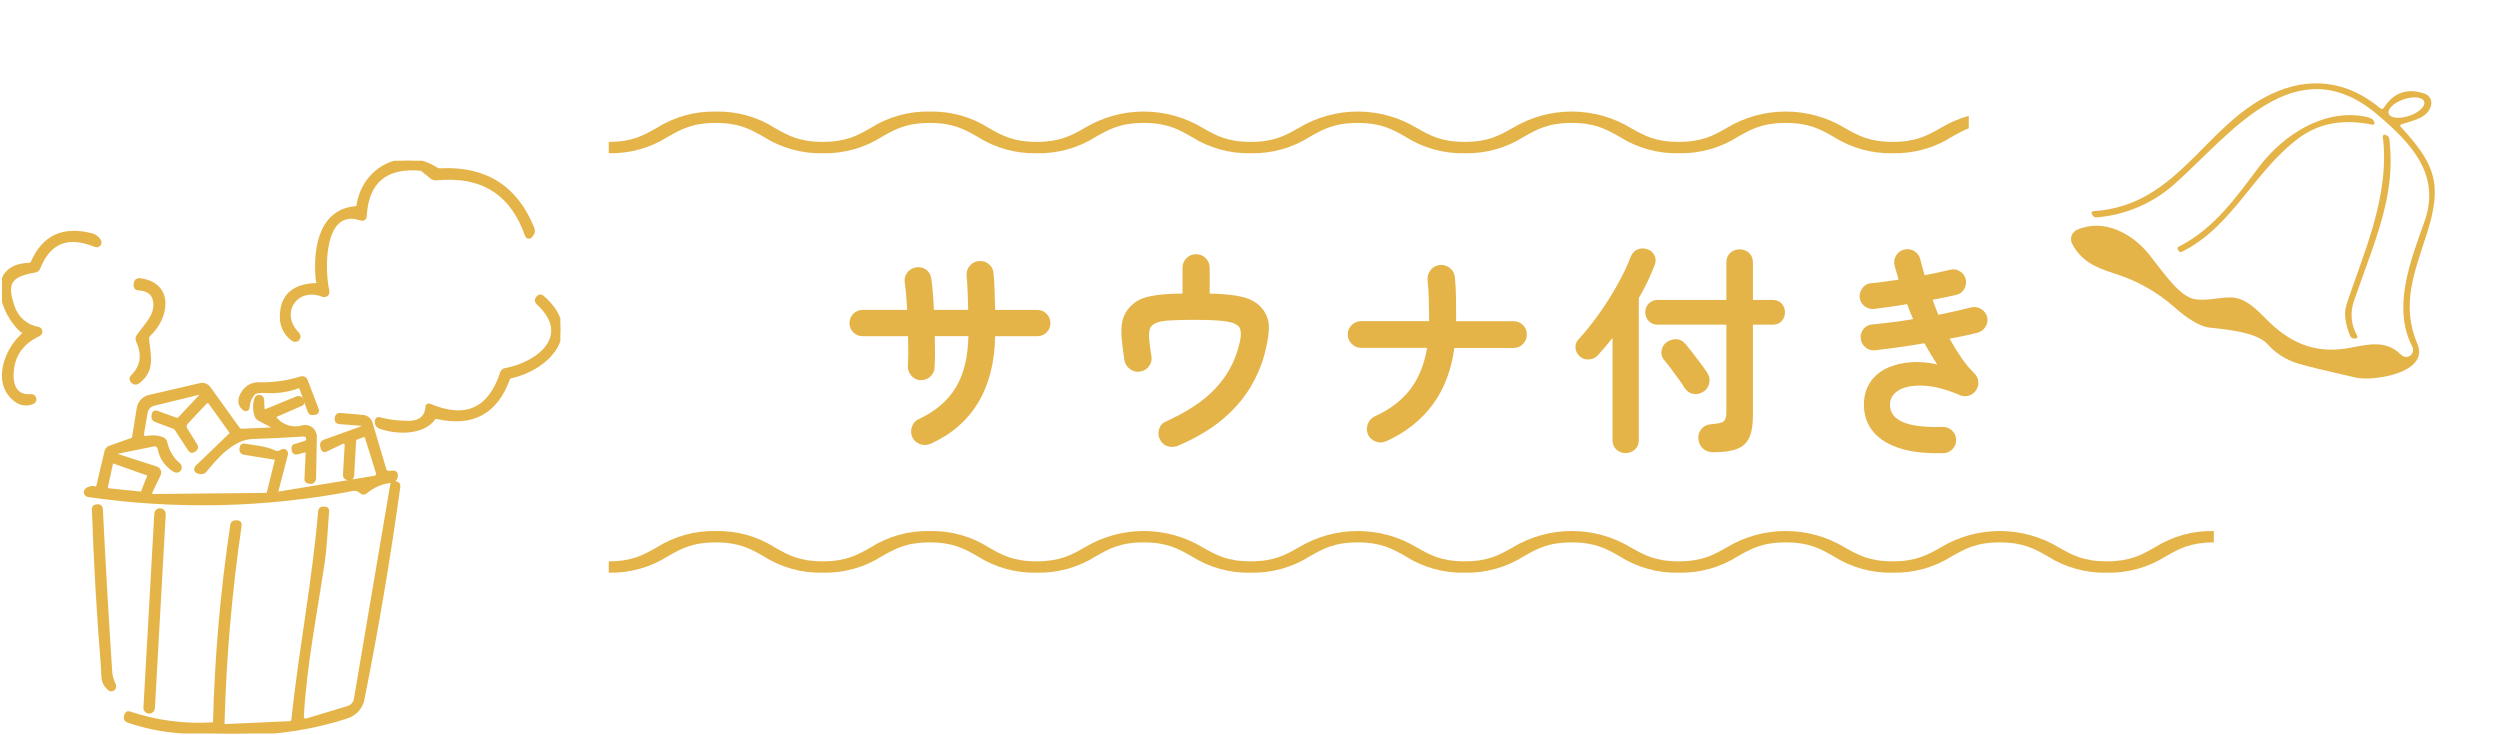 <?xml version="1.0" encoding="UTF-8"?>
<svg id="_レイヤー_2" data-name="レイヤー 2" xmlns="http://www.w3.org/2000/svg" xmlns:xlink="http://www.w3.org/1999/xlink" viewBox="0 0 622.05 183">
  <defs>
    <style>
      .cls-1 {
        clip-path: url(#clippath-2);
      }

      .cls-2 {
        isolation: isolate;
      }

      .cls-3 {
        fill: none;
      }

      .cls-3, .cls-4 {
        stroke-width: 0px;
      }

      .cls-5 {
        clip-path: url(#clippath-1);
      }

      .cls-6 {
        clip-path: url(#clippath-4);
      }

      .cls-4, .cls-7 {
        fill: #e5b449;
      }

      .cls-8 {
        clip-path: url(#clippath);
      }

      .cls-9 {
        clip-path: url(#clippath-3);
      }

      .cls-7 {
        stroke: #e5b449;
      }
    </style>
    <clipPath id="clippath">
      <rect class="cls-3" x="151.47" y="132.13" width="399.37" height="10.37"/>
    </clipPath>
    <clipPath id="clippath-1">
      <rect class="cls-3" x="140.87" y="19.75" width="349" height="30"/>
    </clipPath>
    <clipPath id="clippath-2">
      <rect class="cls-3" x="151.47" y="27.76" width="399.37" height="10.37"/>
    </clipPath>
    <clipPath id="clippath-3">
      <rect class="cls-3" x="529.95" y="4.06" width="73.77" height="91.38" transform="translate(335.25 569.51) rotate(-71)"/>
    </clipPath>
    <clipPath id="clippath-4">
      <rect class="cls-3" x=".5" y="40" width="138.93" height="142.5"/>
    </clipPath>
  </defs>
  <g id="_レイヤー_1-2" data-name="レイヤー 1">
    <g id="_グループ_359" data-name="グループ 359">
      <g id="_サウナ付き" data-name="サウナ付き" class="cls-2">
        <g class="cls-2">
          <path class="cls-4" d="m231.5,110.43c-.84.37-1.71.39-2.58.08-.88-.31-1.52-.89-1.93-1.73-.37-.84-.39-1.71-.08-2.61s.89-1.53,1.73-1.9c4.14-1.94,7.2-4.57,9.19-7.87,1.98-3.3,3.02-7.55,3.13-12.76h-8.36c.04,1.47.05,2.86.05,4.18s-.04,2.51-.11,3.58c-.04.95-.4,1.73-1.1,2.34-.7.61-1.52.89-2.48.85-.92-.07-1.67-.47-2.25-1.18-.59-.71-.86-1.53-.82-2.45.07-.99.11-2.12.11-3.38s-.02-2.58-.06-3.93h-11.27c-.92,0-1.7-.31-2.34-.94-.64-.62-.96-1.39-.96-2.31s.32-1.7.96-2.34c.64-.64,1.42-.96,2.34-.96h11.06c-.07-1.28-.16-2.5-.25-3.66-.09-1.15-.21-2.17-.36-3.05-.15-.92.05-1.75.58-2.5.53-.75,1.26-1.2,2.17-1.35.95-.18,1.81,0,2.56.55.75.55,1.18,1.28,1.29,2.2.15,1.03.28,2.21.39,3.55.11,1.34.2,2.76.27,4.26h8.52c-.04-1.58-.08-3.11-.14-4.59-.06-1.49-.14-2.78-.25-3.88-.07-.95.19-1.79.8-2.5s1.37-1.11,2.28-1.18c.95-.07,1.79.19,2.5.8.71.61,1.09,1.38,1.13,2.34.11,1.14.19,2.5.25,4.1.05,1.59.1,3.24.14,4.92h10.45c.92,0,1.7.32,2.34.96.64.64.96,1.42.96,2.34s-.32,1.69-.96,2.31c-.64.62-1.42.94-2.34.94h-10.45c-.11,6.53-1.52,12.04-4.23,16.53-2.71,4.49-6.67,7.91-11.88,10.26Z"/>
          <path class="cls-4" d="m293.21,110.87c-.84.37-1.71.43-2.58.19-.88-.24-1.54-.78-1.98-1.62-.44-.84-.52-1.72-.25-2.64.27-.92.83-1.56,1.68-1.92,5.35-2.42,9.44-5.13,12.26-8.14,2.82-3.01,4.75-6.4,5.77-10.17.37-1.28.58-2.32.63-3.11.05-.79-.06-1.46-.36-2.01-.29-.44-.83-.8-1.6-1.07-.77-.28-1.91-.48-3.41-.61-1.5-.13-3.52-.19-6.05-.19s-4.63.05-6.08.14c-1.45.09-2.52.26-3.22.5-.7.24-1.23.58-1.6,1.02-.37.48-.54,1.25-.52,2.31.02,1.06.21,2.73.58,5,.18.92,0,1.76-.55,2.53-.55.77-1.3,1.23-2.26,1.38-.92.15-1.75-.06-2.5-.61-.75-.55-1.22-1.28-1.4-2.2-.37-2.35-.6-4.32-.71-5.91-.11-1.59-.02-2.96.27-4.1.29-1.14.84-2.16,1.65-3.08.77-.88,1.66-1.56,2.67-2.04,1.01-.48,2.36-.83,4.04-1.07,1.69-.24,3.87-.38,6.54-.41v-6.38c0-.95.33-1.76.99-2.42.66-.66,1.45-.99,2.36-.99s1.76.33,2.42.99c.66.66.99,1.47.99,2.42v6.38c2.57.07,4.69.24,6.38.5,1.69.26,3.07.66,4.15,1.21s1.99,1.3,2.72,2.25c1.06,1.43,1.56,3.04,1.48,4.84-.07,1.8-.46,3.98-1.15,6.54-.77,2.82-2,5.61-3.69,8.36-1.69,2.75-3.97,5.33-6.85,7.73-2.88,2.4-6.5,4.54-10.86,6.41Z"/>
          <path class="cls-4" d="m344.91,109.77c-.84.4-1.71.44-2.58.11-.88-.33-1.52-.9-1.93-1.71-.37-.84-.39-1.71-.08-2.61.31-.9.89-1.55,1.73-1.95,3.78-1.72,6.72-3.96,8.83-6.71,2.11-2.75,3.51-6.2,4.21-10.34h-16.39c-.92,0-1.71-.33-2.36-.99-.66-.66-.99-1.45-.99-2.37s.33-1.7.99-2.34c.66-.64,1.45-.96,2.36-.96h16.89v-.22c0-1.72-.03-3.48-.08-5.28-.06-1.8-.16-3.36-.3-4.67-.07-.95.17-1.79.72-2.5.55-.71,1.28-1.15,2.2-1.29.95-.11,1.81.12,2.56.69.75.57,1.18,1.31,1.29,2.23.18,1.54.28,3.27.3,5.2.02,1.92.03,3.8.03,5.64v.22h14.25c.95,0,1.75.32,2.39.96.64.64.96,1.42.96,2.34s-.32,1.71-.96,2.37c-.64.66-1.44.99-2.39.99h-14.69c-1.47,10.96-7.11,18.7-16.94,23.21Z"/>
          <path class="cls-4" d="m404.53,112.74c-.92,0-1.7-.29-2.34-.88-.64-.59-.96-1.38-.96-2.37v-25.41c-1.21,1.54-2.42,2.97-3.63,4.29-.59.66-1.33,1.02-2.23,1.07-.9.06-1.68-.21-2.34-.8-.62-.59-.96-1.28-1.02-2.09-.06-.81.19-1.5.74-2.09,1.72-1.87,3.43-4,5.12-6.38,1.69-2.38,3.23-4.82,4.62-7.31,1.39-2.49,2.49-4.82,3.3-6.99.37-.84.94-1.42,1.71-1.73s1.58-.32,2.42-.03c.81.26,1.39.77,1.76,1.54.37.77.37,1.59,0,2.47-.48,1.28-1.05,2.61-1.71,3.99-.66,1.38-1.39,2.76-2.2,4.15v35.31c0,.99-.32,1.78-.96,2.37-.64.59-1.4.88-2.28.88Zm21.78-.22c-1.1,0-1.98-.32-2.64-.96-.66-.64-1.03-1.48-1.1-2.5-.04-.92.24-1.71.83-2.39.59-.68,1.41-1.05,2.48-1.13,1.61-.11,2.63-.36,3.05-.74.42-.39.63-1.18.63-2.39v-21.62h-17.1c-.92,0-1.66-.3-2.23-.91-.57-.61-.85-1.33-.85-2.17s.28-1.57.85-2.17c.57-.6,1.31-.91,2.23-.91h17.1v-9.29c0-1.03.32-1.83.96-2.42.64-.59,1.42-.88,2.34-.88s1.7.29,2.34.88c.64.59.96,1.39.96,2.42v9.29h4.9c.95,0,1.71.3,2.26.91.55.61.82,1.33.82,2.17s-.27,1.57-.82,2.17c-.55.6-1.3.91-2.26.91h-4.9v22.71c0,2.27-.3,4.07-.91,5.39-.6,1.32-1.62,2.26-3.05,2.81-1.43.55-3.39.83-5.88.83Zm-2.37-15.12c-.88.59-1.77.79-2.67.6-.9-.18-1.6-.68-2.12-1.49-.37-.62-.87-1.38-1.51-2.25-.64-.88-1.29-1.76-1.95-2.64-.66-.88-1.23-1.59-1.71-2.14-.51-.66-.7-1.42-.55-2.28.15-.86.57-1.55,1.27-2.06.73-.51,1.53-.76,2.39-.74.86.02,1.6.39,2.23,1.13.48.55,1.06,1.28,1.76,2.17.7.9,1.38,1.8,2.06,2.7.68.9,1.2,1.64,1.57,2.23.59.84.79,1.72.6,2.64-.18.92-.64,1.63-1.38,2.15Z"/>
          <path class="cls-4" d="m483.51,112.74c-4.55.15-8.32-.31-11.33-1.38-3.01-1.06-5.21-2.6-6.6-4.62-1.39-2.02-1.98-4.38-1.76-7.09.18-1.94.8-3.6,1.84-4.98s2.42-2.44,4.12-3.19c1.71-.75,3.61-1.2,5.72-1.35,2.11-.15,4.28.04,6.52.55-.55-.81-1.09-1.66-1.62-2.56-.53-.9-1.05-1.81-1.57-2.72-2.09.37-4.19.7-6.3.99-2.11.29-4.13.55-6.08.77-.88.07-1.66-.18-2.34-.77-.68-.59-1.05-1.32-1.13-2.2-.07-.92.17-1.71.74-2.39.57-.68,1.31-1.04,2.23-1.07,1.5-.15,3.12-.33,4.84-.55,1.72-.22,3.46-.48,5.22-.77-.26-.62-.51-1.25-.77-1.87-.26-.62-.49-1.25-.71-1.87-1.47.26-2.91.49-4.32.69-1.41.2-2.72.38-3.93.52-.88.07-1.67-.17-2.36-.71-.7-.55-1.1-1.26-1.21-2.14-.07-.88.17-1.68.72-2.39.55-.71,1.27-1.11,2.15-1.18.95-.07,2.02-.19,3.19-.36,1.17-.17,2.38-.34,3.63-.52-.15-.62-.31-1.22-.5-1.79-.18-.57-.35-1.13-.49-1.68-.22-.88-.1-1.71.36-2.5.46-.79,1.13-1.29,2.01-1.51s1.71-.1,2.5.36c.79.46,1.29,1.13,1.51,2.01.18.66.36,1.32.52,1.98.17.66.36,1.34.58,2.04,1.17-.22,2.3-.45,3.38-.69,1.08-.24,2.08-.47,3-.69.84-.22,1.65-.08,2.42.41s1.25,1.16,1.43,2.01c.18.88.05,1.7-.41,2.45-.46.75-1.13,1.22-2.01,1.4-.84.18-1.76.38-2.75.6-.99.22-2.02.42-3.08.61.22.62.45,1.25.69,1.87.24.62.49,1.25.74,1.87,1.5-.29,2.96-.61,4.37-.94,1.41-.33,2.7-.64,3.88-.93.84-.18,1.65-.04,2.42.44.77.48,1.27,1.14,1.49,1.98.18.88.04,1.7-.44,2.45-.48.75-1.14,1.24-1.98,1.46-.95.26-2.03.5-3.22.74-1.19.24-2.43.49-3.71.74.92,1.69,1.89,3.27,2.92,4.76,1.03,1.48,2.11,2.78,3.25,3.88.55.55.87,1.21.96,1.98.09.77-.08,1.49-.52,2.14-.4.66-.98,1.12-1.73,1.38-.75.26-1.49.24-2.23-.05-3.41-1.47-6.42-2.26-9.02-2.39-2.6-.13-4.65.22-6.13,1.04-1.48.83-2.26,1.97-2.34,3.44-.22,4.11,4.12,6.03,13.04,5.78.92-.04,1.71.25,2.36.85.66.6,1.01,1.37,1.05,2.28.04.92-.26,1.71-.88,2.37-.62.66-1.39,1.01-2.31,1.04Z"/>
        </g>
      </g>
      <g id="_グループ_219-3" data-name="グループ 219-3">
        <g class="cls-8">
          <g id="_グループ_207-5" data-name="グループ 207-5">
            <path id="_パス_67-5" data-name="パス 67-5" class="cls-4" d="m550.84,132.13c-5.22-.12-10.36,1.32-14.77,4.12-3.24,1.83-6.04,3.42-11.86,3.42s-8.62-1.58-11.86-3.42c-9.08-5.5-20.46-5.5-29.54,0-3.24,1.83-6.03,3.42-11.86,3.42s-8.62-1.58-11.86-3.42c-9.08-5.5-20.46-5.5-29.53,0-3.23,1.83-6.03,3.42-11.86,3.42s-8.62-1.58-11.86-3.42c-9.08-5.5-20.46-5.5-29.53,0-3.24,1.83-6.03,3.42-11.86,3.42s-8.62-1.58-11.86-3.42c-9.08-5.5-20.45-5.5-29.53,0-3.24,1.83-6.03,3.42-11.86,3.42s-8.62-1.58-11.86-3.42c-9.08-5.5-20.45-5.5-29.53,0-3.24,1.83-6.04,3.42-11.86,3.42s-8.62-1.58-11.86-3.42c-4.4-2.81-9.54-4.24-14.76-4.12-5.22-.12-10.36,1.32-14.76,4.12-3.24,1.83-6.03,3.42-11.85,3.42s-8.62-1.58-11.86-3.42c-4.4-2.81-9.54-4.24-14.77-4.12-5.22-.12-10.36,1.32-14.77,4.12-3.24,1.83-6.03,3.42-11.86,3.42v2.83c5.22.12,10.36-1.32,14.77-4.12,3.23-1.83,6.03-3.42,11.86-3.42s8.62,1.58,11.86,3.42c4.4,2.81,9.54,4.24,14.77,4.12,5.22.12,10.36-1.32,14.76-4.12,3.24-1.83,6.03-3.42,11.85-3.42s8.62,1.58,11.86,3.42c4.4,2.81,9.54,4.24,14.76,4.12,5.22.12,10.36-1.32,14.76-4.12,3.24-1.83,6.03-3.42,11.86-3.42s8.62,1.58,11.86,3.42c4.4,2.81,9.54,4.24,14.76,4.12,5.22.12,10.36-1.32,14.77-4.12,3.24-1.83,6.03-3.42,11.85-3.42s8.62,1.58,11.86,3.42c4.4,2.81,9.54,4.24,14.77,4.12,5.22.12,10.36-1.32,14.77-4.12,3.24-1.83,6.03-3.42,11.86-3.42s8.62,1.58,11.86,3.42c4.41,2.81,9.55,4.24,14.77,4.12,5.22.12,10.36-1.32,14.76-4.12,3.24-1.83,6.03-3.42,11.86-3.42s8.62,1.58,11.86,3.42c4.41,2.81,9.55,4.24,14.77,4.12,5.22.12,10.36-1.32,14.77-4.12,3.24-1.83,6.03-3.42,11.86-3.42s8.62,1.58,11.86,3.42c4.41,2.81,9.55,4.24,14.77,4.12,5.22.12,10.36-1.32,14.77-4.12,3.24-1.83,6.04-3.42,11.86-3.42v-2.83Z"/>
          </g>
        </g>
      </g>
      <g class="cls-5">
        <g id="_マスクグループ_2-2" data-name="マスクグループ 2-2">
          <g id="_グループ_216-3" data-name="グループ 216-3">
            <g class="cls-1">
              <g id="_グループ_207-6" data-name="グループ 207-6">
                <path id="_パス_67-6" data-name="パス 67-6" class="cls-4" d="m550.84,27.76c-5.22-.12-10.36,1.32-14.77,4.12-3.24,1.83-6.04,3.42-11.86,3.42s-8.62-1.58-11.86-3.42c-9.08-5.5-20.46-5.5-29.54,0-3.24,1.83-6.03,3.42-11.86,3.42s-8.62-1.58-11.86-3.42c-9.08-5.5-20.46-5.5-29.53,0-3.23,1.83-6.03,3.42-11.86,3.42s-8.62-1.58-11.86-3.42c-9.08-5.5-20.46-5.5-29.53,0-3.24,1.83-6.03,3.42-11.86,3.42s-8.62-1.58-11.86-3.42c-9.08-5.5-20.45-5.5-29.53,0-3.24,1.83-6.03,3.42-11.86,3.42s-8.62-1.58-11.86-3.42c-9.08-5.5-20.45-5.5-29.53,0-3.24,1.83-6.04,3.42-11.86,3.42s-8.62-1.58-11.86-3.42c-4.4-2.81-9.54-4.24-14.76-4.12-5.22-.12-10.36,1.32-14.76,4.12-3.24,1.83-6.03,3.42-11.85,3.42s-8.62-1.58-11.86-3.42c-4.4-2.81-9.54-4.24-14.77-4.12-5.22-.12-10.36,1.32-14.77,4.12-3.24,1.83-6.03,3.42-11.86,3.42v2.83c5.22.12,10.36-1.32,14.77-4.12,3.23-1.83,6.03-3.42,11.86-3.42s8.62,1.58,11.86,3.42c4.4,2.81,9.54,4.24,14.77,4.12,5.22.12,10.36-1.32,14.76-4.12,3.24-1.83,6.03-3.42,11.85-3.42s8.62,1.58,11.86,3.42c4.4,2.81,9.54,4.24,14.76,4.12,5.22.12,10.36-1.32,14.76-4.12,3.24-1.83,6.03-3.42,11.86-3.42s8.62,1.58,11.86,3.42c4.4,2.81,9.54,4.24,14.76,4.12,5.22.12,10.36-1.32,14.77-4.12,3.24-1.83,6.03-3.42,11.85-3.42s8.62,1.58,11.86,3.42c4.4,2.81,9.54,4.24,14.77,4.12,5.22.12,10.36-1.32,14.77-4.12,3.24-1.83,6.03-3.42,11.86-3.42s8.62,1.58,11.86,3.42c4.41,2.81,9.55,4.24,14.77,4.12,5.22.12,10.36-1.32,14.76-4.12,3.24-1.83,6.03-3.42,11.86-3.42s8.62,1.58,11.86,3.42c4.41,2.81,9.55,4.24,14.77,4.12,5.22.12,10.36-1.32,14.77-4.12,3.24-1.83,6.03-3.42,11.86-3.42s8.62,1.58,11.86,3.42c4.41,2.81,9.55,4.24,14.77,4.12,5.22.12,10.36-1.32,14.77-4.12,3.24-1.83,6.04-3.42,11.86-3.42v-2.83Z"/>
              </g>
            </g>
          </g>
        </g>
      </g>
      <g id="_グループ_360" data-name="グループ 360">
        <g class="cls-9">
          <g id="_グループ_360-2" data-name="グループ 360-2">
            <path id="_パス_232" data-name="パス 232" class="cls-4" d="m597.43,31.62c8.42,9.19,10.4,14.08,6.42,26.53-3,9.42-6.53,17.6-2.37,27.37,3.13,7.35-11.08,9.37-15.16,8.46-7.27-1.63-12.16-2.82-14.67-3.57-2.89-.89-5.49-2.56-7.49-4.82-2.77-3.02-10.52-3.64-14.48-4.09-2.55-.28-6.02-2.74-8.45-4.9-4.35-3.89-9.48-6.79-15.04-8.52-4.99-1.56-8.41-3.23-10.6-7.43-.64-1.24-.16-2.76,1.08-3.41.05-.02.09-.05.14-.07,6.71-2.95,13.84.98,18.01,6.24,3.86,4.88,7.5,10.32,11.24,11.02,3.15.6,7.15-.77,10.02-.34,3.82.59,6.7,4.42,9.55,6.97,5.28,4.71,11.06,6.76,18.14,5.64,4.81-.76,9.61-2.52,13.69,1.59.67.68,1.77.69,2.45.02,0,0,0,0,0,0,.54-.54.67-1.37.32-2.05-5.06-9.74-.43-21.44,3.02-31.11,4.2-11.81-3.43-19.57-11.62-26.57-20.43-17.41-36.67,4.84-50.4,17.07-5.41,4.88-12.28,7.85-19.55,8.44-.43.06-.84-.17-1.03-.57l-.17-.31c-.12-.22-.04-.49.18-.61.05-.03.12-.05.18-.05,21.05-1.34,27.39-21.1,44.23-29.12,9.47-4.5,18.99-3.4,27.22,3.53.24.2.59.17.79-.07,0,0,0,0,0,0,.02-.02.03-.04.05-.06,2.44-3.82,5.83-5,10.16-3.54,1.23.42,1.93,1.71,1.6,2.97-.82,3.16-4.57,3.73-7.3,4.64-.42.14-.48.38-.18.71m5.77-6.34c-.38-1.13-2.67-1.38-5.1-.55-2.43.83-4.1,2.42-3.72,3.55.38,1.13,2.67,1.38,5.11.55,2.44-.83,4.1-2.42,3.71-3.55"/>
            <path id="_パス_233" data-name="パス 233" class="cls-4" d="m590.25,31.01c-7.18-1.45-13.24-.36-18.17,3.28-11.32,8.37-16.46,22-29.11,28.32-.28.19-.66.13-.85-.15-.03-.04-.05-.09-.07-.13l-.17-.31c-.12-.22-.04-.49.17-.61,0,0,0,0,0,0h.02c9.02-4.64,14.26-12.27,20.06-19.93,6.02-7.96,16.29-14.65,26.74-12.39,1.14.25,1.78.7,1.93,1.36.1.47-.09.66-.56.57"/>
            <path id="_パス_234" data-name="パス 234" class="cls-4" d="m583.78,76.07c3.75-11.86,11.01-26.88,9.11-42.07-.03-.24.15-.46.39-.49.07,0,.14,0,.21.03l.26.11c.44.15.74.55.78,1.01,1.64,13.88-3.36,24.51-8.84,40.28-.99,2.86-.69,6.01.84,8.63.12.21.05.48-.16.6-.06.04-.13.06-.21.06h-.31c-.48.07-.94-.22-1.09-.68-1.25-3.05-1.57-5.53-.96-7.46"/>
          </g>
        </g>
      </g>
      <g id="_グループ_362" data-name="グループ 362">
        <g class="cls-6">
          <g id="_グループ_361" data-name="グループ 361">
            <path id="_パス_235" data-name="パス 235" class="cls-7" d="m79.12,70.22c-.78-6.88.01-17.62,9.36-18.42.38,0,.69-.29.72-.67,1.4-9.32,11.18-14.17,19.25-9.06.34.22.73.32,1.13.3,11.18-.56,18.81,4.28,22.9,14.52.21.49.13,1.06-.23,1.47l-.29.36c-.17.21-.47.24-.68.07-.07-.06-.12-.13-.15-.21-3.68-10.59-11.19-15.32-22.55-14.2-.4.04-.8-.07-1.11-.32l-2.45-1.97c-.07-.06-.15-.09-.24-.1-8.9-.81-13.58,3.16-14.04,11.9-.02.32-.29.58-.61.56-.06,0-.11-.01-.17-.03-9.99-3.47-9.76,12.74-8.49,18.03.11.43-.16.87-.59.97-.16.04-.33.03-.49-.03-6.7-2.69-11.56,4.51-6.36,9.74.33.32.34.85.02,1.19-.28.3-.74.34-1.08.11-1.69-1.17-2.73-3.06-2.83-5.11-.17-5.37,2.62-8.17,8.37-8.39.3.04.58-.18.62-.48,0-.07,0-.15-.02-.22"/>
            <path id="_パス_236" data-name="パス 236" class="cls-7" d="m5.69,82.43c-5.08-4.15-9.19-16.24,1.59-16.54.39-.02.74-.25.89-.61,2.69-6.2,7.44-8.48,14.24-6.83.96.15,1.79.72,2.27,1.56.18.35.04.78-.31.95-.19.1-.41.1-.61.02-6.85-2.82-11.59-.94-14.21,5.64-.15.37-.48.63-.86.7-6.23,1.04-7.68,3.05-5.48,9.16.95,2.81,3.37,4.86,6.3,5.34.38.09.62.47.53.85-.05.21-.19.39-.39.49-4.46,2.08-6.71,5.49-6.77,10.23-.04,3.09,1.42,5.53,4.81,5.16.44-.04.82.28.86.72.03.3-.12.6-.39.75-1.16.54-2.51.49-3.63-.12-6.19-3.84-3.32-12.45,1.18-16.48.27-.16.36-.51.2-.77-.05-.09-.13-.16-.22-.21"/>
            <path id="_パス_237" data-name="パス 237" class="cls-7" d="m34.81,69.72c8.11,1.07,6.78,9.26,2.2,13.53-.3.27-.45.67-.41,1.07.34,4.18,1.66,7.72-2.33,10.71-.38.28-.91.23-1.21-.13l-.2-.25c-.21-.25-.19-.61.04-.84,2.57-2.52,3.05-5.51,1.44-8.99-.18-.38-.14-.82.1-1.17,1.93-2.78,5.16-5.6,3.99-9.38-.47-1.55-1.82-2.39-4.05-2.52-.39-.02-.68-.36-.66-.74,0,0,0,0,0,0,0-.02,0-.04,0-.06l.08-.47c0-.44.37-.79.81-.78.07,0,.13.01.2.03"/>
            <path id="_パス_238" data-name="パス 238" class="cls-7" d="m107.83,104.12c-2.81,3.86-9.69,3.45-13.37,2.01-.43-.17-.7-.59-.69-1.05v-.41c.02-.23.22-.41.45-.4.05,0,.09.01.14.03,2.04.53,4.13.83,6.24.88,3.63.27,5.55-1.04,5.75-3.91.02-.35.2-.46.53-.33,9.01,3.8,15.02,1.09,18.05-8.14.11-.38.43-.67.83-.72,8.2-1.48,17.17-8.47,8.07-16.78-.31-.29-.33-.77-.04-1.09,0,0,0,0,0,0h0s.23-.25.23-.25c.21-.23.57-.25.81-.05,10.11,8.49,1.75,17.6-7.66,19.71-.38.07-.69.34-.81.71-3.03,8.28-8.91,11.42-17.63,9.43-.34-.09-.7.05-.9.34"/>
            <path id="_パス_239" data-name="パス 239" class="cls-7" d="m61.6,101.45c-.02.23-.23.4-.46.38-.07,0-.13-.03-.19-.07-2.28-1.43-.71-4.21.84-5.4.89-.58,1.95-.84,3.01-.74,3.45.05,6.89-.45,10.18-1.49.44-.13.91.1,1.07.53l2.8,7.33c.11.27-.03.58-.3.68-.03.01-.06.02-.09.03l-.55.08c-.39.11-.79-.12-.89-.51,0,0,0-.02,0-.02l-2.01-5.62c-.14-.39-.57-.59-.96-.46-2.43.89-5.02,1.27-7.6,1.13-1.79-.1-2.93.07-3.41.52-.88,1.01-1.39,2.29-1.42,3.63"/>
            <path id="_パス_240" data-name="パス 240" class="cls-7" d="m90.42,106.39c.25-.08.38-.35.3-.59-.06-.18-.23-.31-.42-.32l-5.94-.46c-.35-.03-.61-.33-.59-.68,0,0,0,0,0,0h0l.02-.31c-.02-.41.29-.76.7-.79.07,0,.14,0,.21.02l5.59.47c.91.08,1.67.7,1.93,1.58l3.4,11.46c.12.56.65.94,1.21.86l1.07-.05c.33-.01.61.24.62.57,0,.05,0,.1-.01.14l-.07.36c-.07.56-.53.98-1.09,1-2.35.22-4.57,1.17-6.36,2.7-.28.29-.74.3-1.03.02-.51-.51-1.21-.78-1.93-.75-21.79,4.22-44.13,4.74-66.08,1.55-.38-.06-.64-.41-.59-.79.02-.16.1-.31.23-.42.57-.51,1.37-.67,2.1-.44.33.08.66-.12.74-.45h0s2.08-8.77,2.08-8.77c.1-.41.4-.74.79-.89l5.7-2.03c.18-.07.31-.22.34-.41l1.18-7.4c.22-1.38,1.25-2.48,2.61-2.8l12.62-2.93c.87-.25,1.79.1,2.27.87l7.13,9.92c.25.37.68.58,1.13.54l7.66-.34c.21,0,.37-.17.37-.38,0-.14-.08-.27-.21-.33l-3.59-1.9c-.31-.16-.55-.43-.66-.76-.48-1.35-.51-2.82-.08-4.18.1-.39.5-.63.89-.52.32.08.54.37.55.7l.1,2.02c.03.75.4.99,1.09.71l7.5-3.08c.39-.19.85-.07,1.09.29l.2.25c.19.25.15.6-.1.79-.04.03-.08.05-.12.07l-6.5,2.83c-.34.15-.4.38-.16.67,1.64,2.17,4.46,3.09,7.07,2.3,1.3-.31,2.6.5,2.9,1.8,0,0,0,0,0,0,.05.2.07.4.06.61l-.2,10.4c-.01.45-.39.81-.84.8,0,0,0,0,0,0-.05,0-.1,0-.15-.02l-.48-.1c-.26-.03-.45-.26-.42-.52,0,0,0-.01,0-.02l.3-6.51c.02-.35-.25-.65-.61-.67,0,0,0,0,0,0-.07,0-.14,0-.21.02l-1.86.5c-.33.09-.68-.1-.77-.44h0s-.02-.07-.02-.1l-.06-.53c-.04-.25.12-.5.37-.55l2.54-.78c.56-.18.88-.77.71-1.34-.14-.47-.59-.78-1.08-.74-4.13.27-8.37.48-12.73.62-4.86.16-8.98,4.77-11.82,8.31-.3.37-.78.53-1.24.41l-.52-.14c-.32-.09-.51-.41-.43-.73.03-.1.08-.2.16-.28l8.45-8.14c.24-.18.28-.52.1-.76,0-.01-.02-.02-.03-.03l-5.06-7.06c-.19-.43-.69-.62-1.12-.44-.16.07-.29.18-.38.33l-4.51,4.8c-.56.51-.64,1.36-.19,1.97l2.37,3.8c.26.31.22.77-.09,1.03-.05.04-.1.08-.16.1l-.3.19c-.24.16-.57.09-.73-.15h0l-3.34-5.12c-.2-.31-.5-.54-.84-.67l-4.47-1.66c-.35-.13-.56-.49-.5-.87l.06-.46c.07-.48.33-.64.78-.47l4.57,1.65c.43.19.93.07,1.24-.29l5.23-5.56c.18-.2.17-.5-.03-.68-.12-.11-.28-.15-.44-.11l-11.32,2.76c-1.06.25-1.86,1.12-2.04,2.19l-.85,4.98c-.18,1.08.26,1.52,1.33,1.3,1.22-.26,2.48-.16,3.64.29.4.15.7.49.79.91.45,2.18,1.63,4.14,3.35,5.56.33.31.35.82.05,1.15-.25.27-.66.34-.99.17-2.01-1.14-3.41-3.11-3.82-5.39-.15-.72-.85-1.18-1.57-1.03h0l-8.8,1.79c-.3.07-.49.38-.42.68.04.19.18.34.36.4l9.56,3.08c.57.19.88.8.69,1.37,0,0,0,0,0,0-.01.04-.03.09-.05.13l-2.07,4.35c-.17.35-.03.78.32.95.1.05.21.08.33.07l28.27-.28c.24-.01.44-.18.5-.41l2.1-8.5c.04-.16-.02-.25-.19-.28l-8.06-1.3c-.41-.06-.69-.45-.63-.86,0,0,0,0,0,0v-.02l.1-.52c.05-.26.29-.43.55-.38,2.39.41,5.19.59,7.45,1.63.64.32,1.41.25,1.97-.19.3-.21.71-.14.92.16,0,0,0,0,0,0,.11.16.15.36.1.55l-2.33,8.89c-.18.7.08.99.78.86l23.65-3.9c.53-.09.89-.59.8-1.12,0-.04-.02-.09-.03-.13l-2.69-8.65c-.06-.44-.47-.75-.91-.69-.1.01-.2.05-.29.1l-1.38.5c-.39.13-.66.49-.66.9l-.49,8.66c-.02.33-.3.58-.63.57,0,0,0,0,0,0h-.01l-.35-.04c-.41.02-.77-.29-.79-.71,0-.06,0-.13.01-.19l.42-7.36c.02-.43-.31-.8-.74-.82-.13,0-.26.02-.38.08l-4.17,1.98c-.24.11-.51,0-.62-.23-.01-.03-.02-.05-.03-.08l-.16-.67c-.15-.44.08-.92.51-1.07.03,0,.06-.02.09-.02l9.66-3.48Zm-62.76,8.74l-1.3,5.96c-.09.4.17.8.57.89.03,0,.05.01.08.01l8.03.82c.22.04.43-.09.5-.3l1.63-4.14c.09-.15.04-.33-.11-.42-.03-.02-.06-.03-.09-.04l-8.74-3.1c-.31-.11-.5,0-.57.31"/>
            <path id="_パス_241" data-name="パス 241" class="cls-7" d="m97.6,120.53c.04-.24.28-.41.52-.36h.02l.43.11c.34.04.59.34.56.68,0,.03,0,.06-.01.09-2.44,17.65-5.39,35.13-8.84,52.43-.26,2.26-1.84,4.15-4.01,4.81-13.83,4.52-27.61,4.81-41.95,3.62-4.26-.34-8.46-1.22-12.5-2.61-.41-.15-.63-.6-.49-1.01l.14-.43c.05-.27.31-.45.58-.4.04,0,.09.02.13.04,6.7,2.25,13.77,3.18,20.82,2.73.27,0,.49-.2.5-.47,0-.02,0-.04,0-.06.42-16.45,1.86-32.86,4.31-49.14.05-.32.32-.56.65-.58l.48-.02c.53-.02.76.23.69.76-2.39,16.31-3.82,32.75-4.26,49.24-.02.37.27.68.65.7h0s.03,0,.05,0l15.95-.72c.51.03.95-.36.98-.87,0-.02,0-.04,0-.05,1.85-17.38,5.19-34.41,6.66-51.74-.02-.39.28-.73.67-.75.06,0,.12,0,.18.01l.31.02c.31-.02.57.21.59.52,0,.05,0,.11-.01.16-.37,4.15-.48,8.47-1.08,12.5-1.88,12.69-4.45,25.41-5.2,38.24-.07,1.12.44,1.52,1.51,1.19l9.88-2.98c1.1-.28,1.92-1.2,2.06-2.33l9.04-53.31Z"/>
            <path id="_パス_242" data-name="パス 242" class="cls-7" d="m25.62,166.06c-1.07-13.22-1.83-26.37-2.26-39.44-.01-.29.2-.55.49-.59l.35-.05c.37-.11.76.1.87.47.03.09.04.19.03.28.66,13.32,1.42,26.68,2.3,40.08.05,1.27.37,2.51.95,3.64.18.36.04.8-.32.99-.26.13-.57.1-.8-.09-1.84-1.55-1.44-3.15-1.61-5.29"/>
            <path id="_パス_243" data-name="パス 243" class="cls-7" d="m39.84,126.97h.05c.5.03.88.45.85.95,0,0,0,0,0,0l-2.7,48.29c-.03.5-.45.88-.95.85,0,0,0,0,0,0h-.05c-.5-.03-.88-.45-.85-.95,0,0,0,0,0,0l2.7-48.29c.03-.5.45-.88.95-.85,0,0,0,0,0,0"/>
          </g>
        </g>
      </g>
    </g>
  </g>
</svg>
